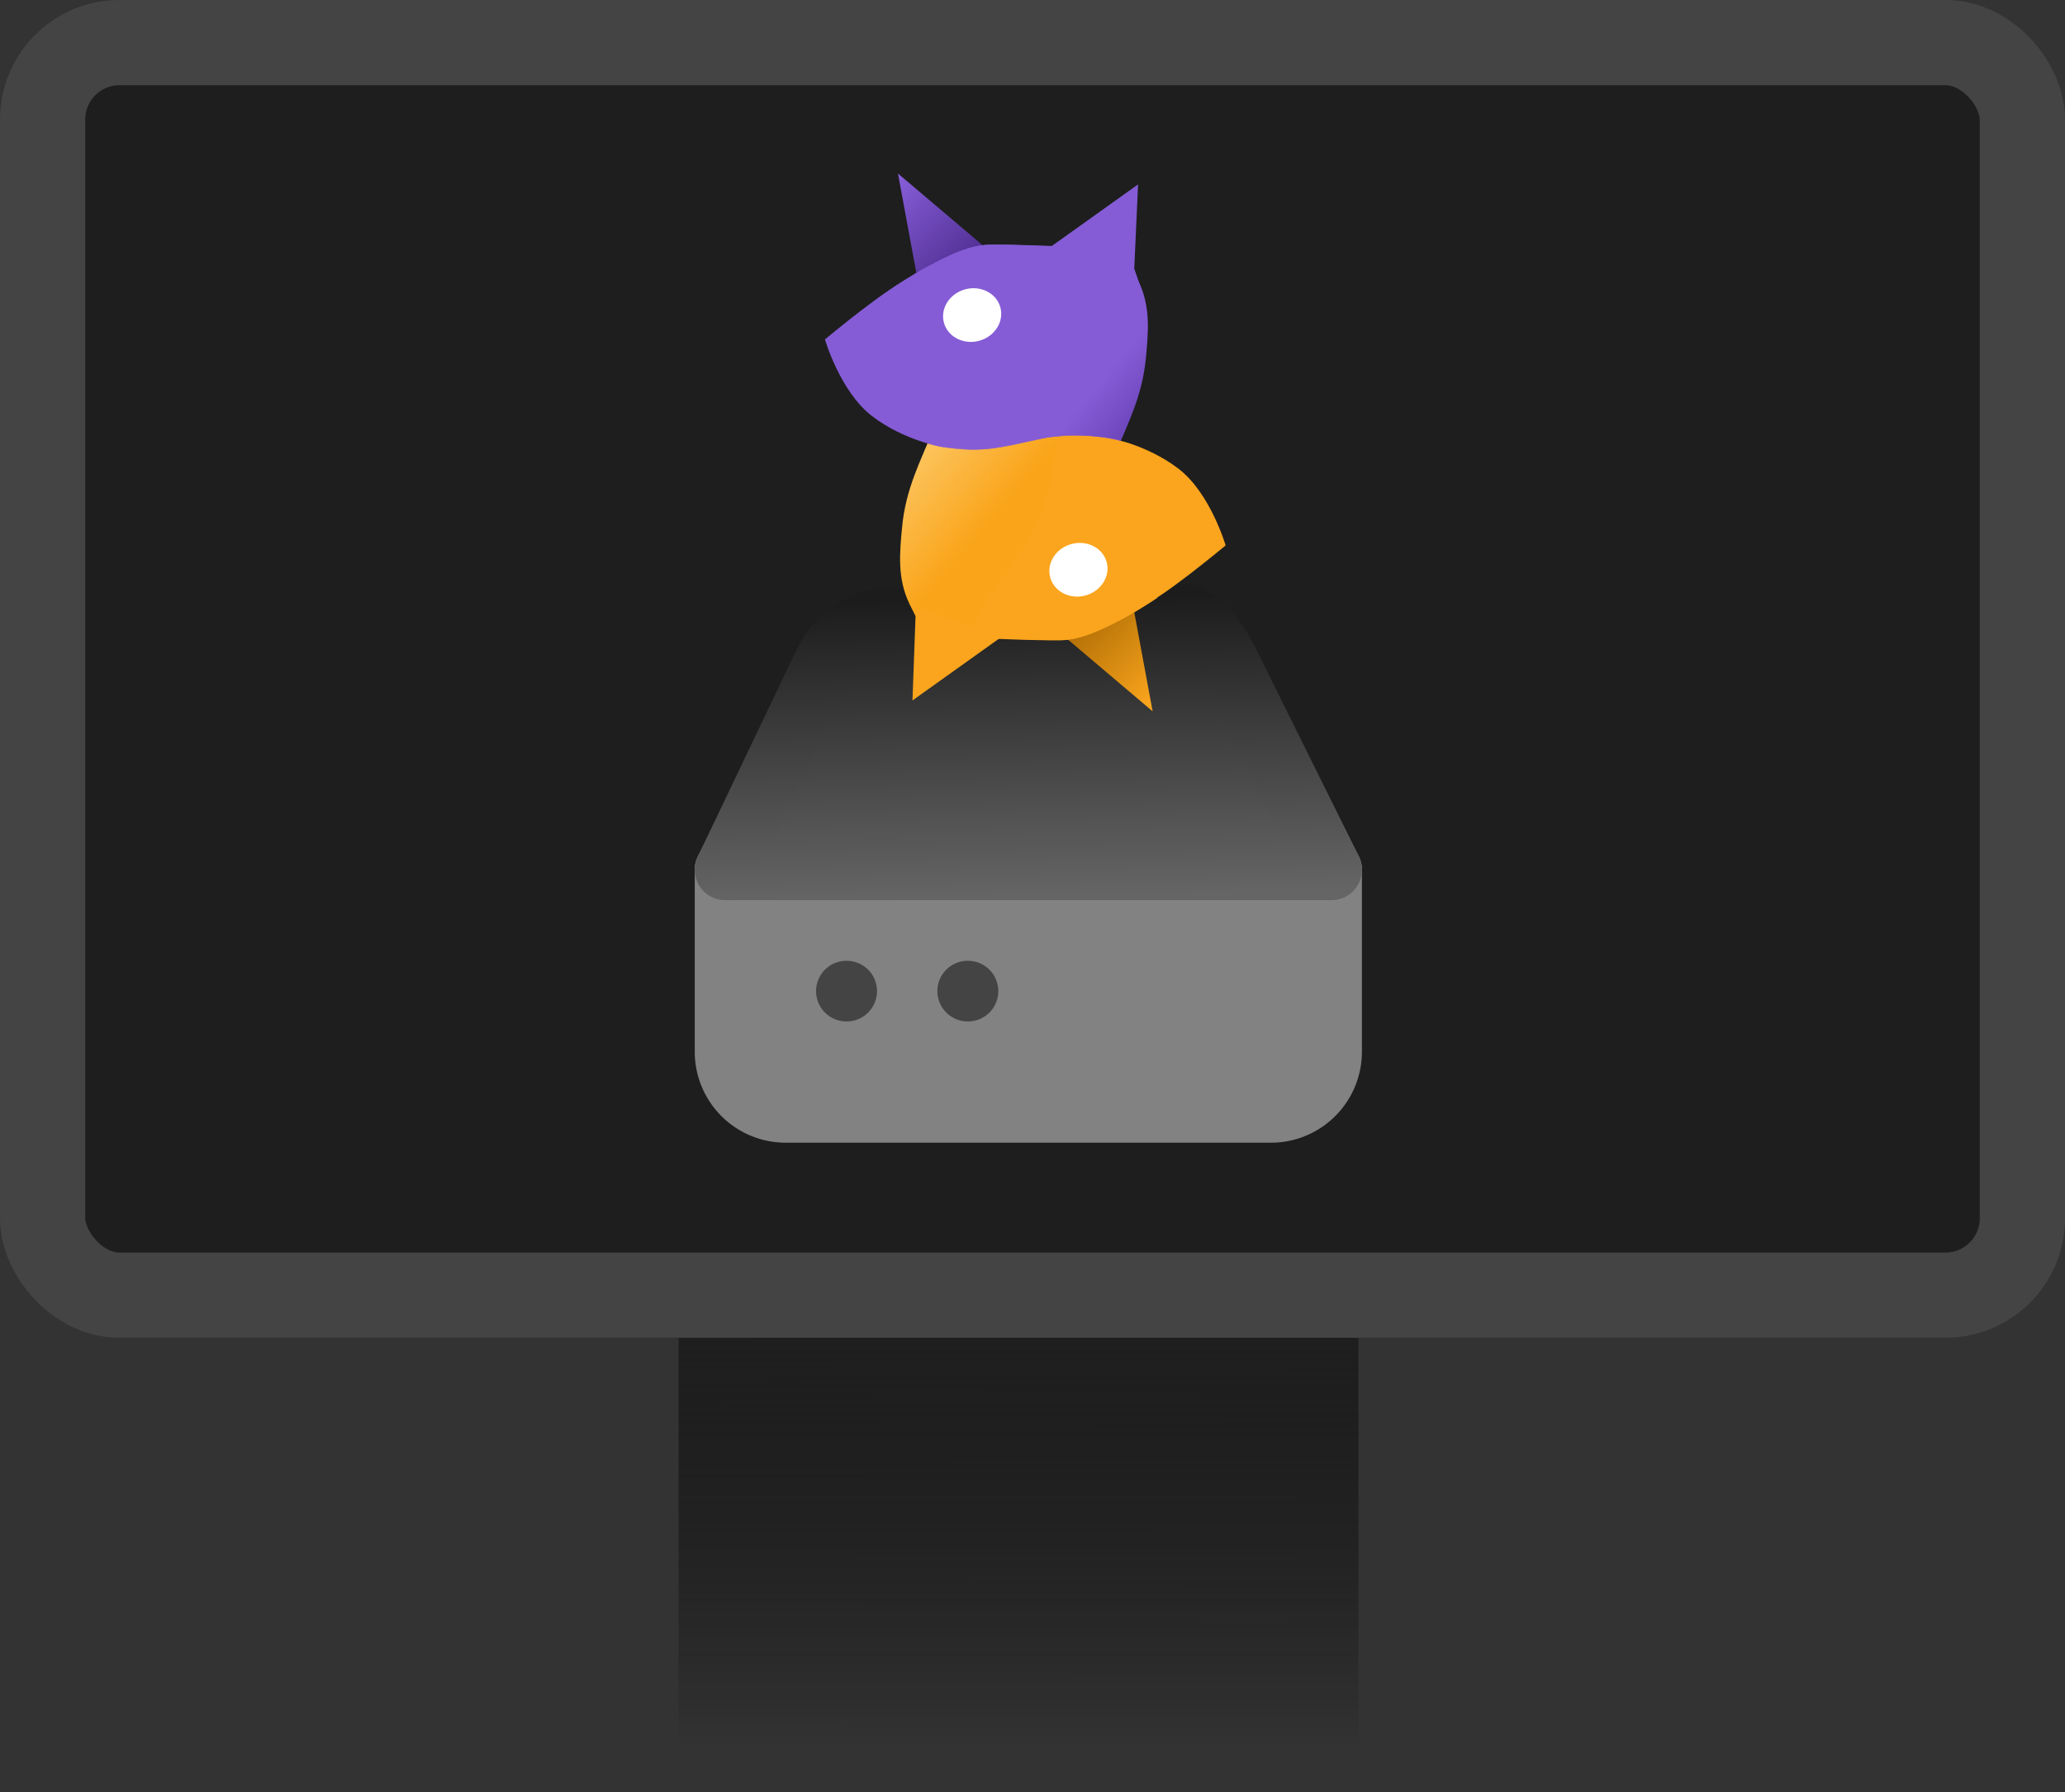 <?xml version="1.0" encoding="UTF-8" standalone="no"?>
<!-- Created with Inkscape (http://www.inkscape.org/) -->

<svg
   width="121.141mm"
   height="105.154mm"
   viewBox="0 0 121.141 105.154"
   version="1.1"
   id="svg1"
   xml:space="preserve"
   inkscape:version="1.3.2 (091e20e, 2023-11-25, custom)"
   sodipodi:docname="designsawebsite.svg"
   xmlns:inkscape="http://www.inkscape.org/namespaces/inkscape"
   xmlns:sodipodi="http://sodipodi.sourceforge.net/DTD/sodipodi-0.dtd"
   xmlns:xlink="http://www.w3.org/1999/xlink"
   xmlns="http://www.w3.org/2000/svg"
   xmlns:svg="http://www.w3.org/2000/svg"><rect x="0" y="0" width="121.141" height="105.154" fill="#333333" stroke="none"/><sodipodi:namedview
     id="namedview1"
     pagecolor="#ffffff"
     bordercolor="#000000"
     borderopacity="0.25"
     inkscape:showpageshadow="2"
     inkscape:pageopacity="0.0"
     inkscape:pagecheckerboard="0"
     inkscape:deskcolor="#d1d1d1"
     inkscape:document-units="mm"
     inkscape:zoom="0.74583496"
     inkscape:cx="145.47454"
     inkscape:cy="108.60311"
     inkscape:window-width="1440"
     inkscape:window-height="830"
     inkscape:window-x="-6"
     inkscape:window-y="-6"
     inkscape:window-maximized="1"
     inkscape:current-layer="layer1" /><defs
     id="defs1"><linearGradient
       id="linearGradient9"
       inkscape:collect="always"><stop
         style="stop-color:#1c1c1c;stop-opacity:1;"
         offset="0"
         id="stop9" /><stop
         style="stop-color:#666666;stop-opacity:1;"
         offset="1"
         id="stop10" /></linearGradient><linearGradient
       id="linearGradient7"
       inkscape:collect="always"><stop
         style="stop-color:#1c1c1c;stop-opacity:1;"
         offset="0"
         id="stop7" /><stop
         style="stop-color:#656565;stop-opacity:1;"
         offset="1"
         id="stop8" /></linearGradient><linearGradient
       id="linearGradient4"
       inkscape:collect="always"><stop
         style="stop-color:#1f1f1f;stop-opacity:0.988;"
         offset="0"
         id="stop4" /><stop
         style="stop-color:#000000;stop-opacity:0;"
         offset="1"
         id="stop5" /></linearGradient><linearGradient
       inkscape:collect="always"
       xlink:href="#linearGradient4"
       id="linearGradient5"
       x1="80.925"
       y1="145.525"
       x2="80.9"
       y2="170.002"
       gradientUnits="userSpaceOnUse"
       gradientTransform="matrix(1,0,0,1.069,-1.242,-4.497)" /><linearGradient
       inkscape:collect="always"
       xlink:href="#linearGradient7"
       id="linearGradient8"
       x1="11.652"
       y1="3.052"
       x2="11.845"
       y2="12.865"
       gradientUnits="userSpaceOnUse" /><linearGradient
       inkscape:collect="always"
       xlink:href="#linearGradient9"
       id="linearGradient10"
       x1="11.652"
       y1="3.052"
       x2="11.845"
       y2="12.865"
       gradientUnits="userSpaceOnUse" /><linearGradient
       id="linearGradient11"
       inkscape:collect="always"><stop
         style="stop-color:#855cd6;stop-opacity:1;"
         offset="0"
         id="stop4-0" /><stop
         style="stop-color:#4a2391;stop-opacity:1;"
         offset="1"
         id="stop7-7" /></linearGradient><inkscape:path-effect
       effect="spiro"
       id="path-effect46"
       is_visible="true"
       lpeversion="1" /><linearGradient
       id="linearGradient40"
       inkscape:collect="always"><stop
         style="stop-color:#faa419;stop-opacity:1;"
         offset="0"
         id="stop40" /><stop
         style="stop-color:#fcc45d;stop-opacity:1;"
         offset="1"
         id="stop41" /></linearGradient><linearGradient
       id="linearGradient38"
       inkscape:collect="always"><stop
         style="stop-color:#faa51d;stop-opacity:1;"
         offset="0"
         id="stop37" /><stop
         style="stop-color:#ac6b04;stop-opacity:1;"
         offset="1"
         id="stop38" /></linearGradient><linearGradient
       id="linearGradient9-0"
       inkscape:collect="always"><stop
         style="stop-color:#855cd6;stop-opacity:1;"
         offset="0"
         id="stop9-7" /><stop
         style="stop-color:#4c2c8e;stop-opacity:1;"
         offset="1"
         id="stop10-2" /></linearGradient><linearGradient
       inkscape:collect="always"
       xlink:href="#linearGradient9-0"
       id="linearGradient13"
       gradientUnits="userSpaceOnUse"
       gradientTransform="matrix(2,0,0,2,-68.26,-38.842)"
       x1="46.359"
       y1="50.904"
       x2="48.205"
       y2="52.805" /><linearGradient
       inkscape:collect="always"
       xlink:href="#linearGradient38"
       id="linearGradient32"
       gradientUnits="userSpaceOnUse"
       gradientTransform="matrix(-2,0,0,-2,130.498,186.666)"
       x1="46.359"
       y1="50.904"
       x2="48.205"
       y2="52.805" /><linearGradient
       inkscape:collect="always"
       xlink:href="#linearGradient40"
       id="linearGradient41"
       x1="30.507"
       y1="75.513"
       x2="28.774"
       y2="74.043"
       gradientUnits="userSpaceOnUse"
       gradientTransform="matrix(2,0,0,2,-31.119,-73.912)" /><linearGradient
       inkscape:collect="always"
       xlink:href="#linearGradient11"
       id="linearGradient4-6"
       gradientUnits="userSpaceOnUse"
       x1="29.647"
       y1="74.95"
       x2="27.241"
       y2="72.957"
       gradientTransform="matrix(-2,0,0,-2,93.24,221.754)" /></defs><g
     inkscape:label="Layer 1"
     inkscape:groupmode="layer"
     id="layer1"
     transform="translate(-19.655,-74.626)"><path
       id="rect4"
       style="fill:url(#linearGradient5);stroke:#000000;stroke-width:0;stroke-opacity:1"
       d="m 59.463,152.42 h 39.884 v 27.36 H 59.463 Z" /><rect
       style="fill:#1e1e1e;fill-opacity:0.988;stroke:#444444;stroke-width:5;stroke-dasharray:none;stroke-opacity:1"
       id="rect3"
       width="116.141"
       height="73.497"
       x="22.155"
       y="77.126"
       ry="4.515" /><g
       style="fill:none;stroke:currentColor;stroke-width:2;stroke-linecap:round;stroke-linejoin:round"
       id="g6"
       transform="matrix(1.779,0,0,1.779,58.633,104.318)"><path
         d="M 5.45,5.11 2,12 v 6 a 2,2 0 0 0 2,2 h 16 a 2,2 0 0 0 2,-2 V 12 L 18.55,5.11 A 2,2 0 0 0 16.76,4 H 7.24 A 2,2 0 0 0 5.45,5.11 Z"
         id="path1"
         style="fill:#828282;fill-opacity:1;stroke:#828282;stroke-opacity:1" /><line
         x1="22"
         y1="12"
         x2="2"
         y2="12"
         id="line1"
         style="fill:#828282;fill-opacity:1;stroke:#828282;stroke-opacity:1" /><line
         x1="6"
         y1="16"
         x2="6.01"
         y2="16"
         id="line2"
         style="stroke:#444444;stroke-opacity:1" /><line
         x1="10"
         y1="16"
         x2="10.01"
         y2="16"
         id="line3"
         style="stroke:#444444;stroke-opacity:1" /><path
         d="M 5.289,5.11 2,12 H 22 L 18.59,5.11 C 18.252,4.43 17.68,3.559 16.921,3.558 L 7.2,3.719 C 6.441,3.719 5.627,4.43 5.289,5.11 Z"
         id="path6"
         style="fill:url(#linearGradient10);fill-opacity:1;stroke:url(#linearGradient8);stroke-opacity:1"
         sodipodi:nodetypes="ccccccc" /></g><g
       inkscape:label="Layer 1"
       id="layer1-3"
       transform="matrix(1.291,0,0,1.291,39.627,5.165)"><path
         style="fill:url(#linearGradient4-6);stroke:#734bc1;stroke-width:0;stroke-dasharray:none;stroke-opacity:1"
         d="m 35.2,74.467 -5.647,0.003 c 0.173,-4.991 2.515,-5.997 3.822,-8.946 l 2.888,1.062 c 0.563,1.168 0.447,2.328 0.335,3.506 -0.163,1.719 -0.815,2.942 -1.399,4.375 z"
         id="path40-3"
         sodipodi:nodetypes="ccccsc" /><path
         d="m 26.297,66.895 -0.964,-5.206 7.461,6.324"
         style="fill:url(#linearGradient13);stroke:#000000;stroke-width:0;stroke-dasharray:none"
         id="path1-6-3"
         sodipodi:nodetypes="ccc" /><path
         d="m 31.125,68.148 -5.995,-1.285 c 0,0 2.728,-1.913 4.38,-1.939 1.201,-0.019 3.437,0.087 3.437,0.087 m -0.119,3.63 -5.995,-1.285 c 0,0 2.728,-1.913 4.38,-1.939 1.201,-0.019 3.437,0.087 3.437,0.087"
         style="fill:#855cd6;fill-opacity:1;stroke:#000000;stroke-width:0;stroke-dasharray:none"
         id="path1-27-1"
         sodipodi:nodetypes="ccsc" /><ellipse
         style="fill:#855cd6;fill-opacity:1;stroke:#000000;stroke-width:0;stroke-dasharray:none"
         id="path11-4"
         cx="28.519"
         cy="67.636"
         rx="1.245"
         ry="0.959" /><path
         d="m 35.942,80.929 0.964,5.206 -7.461,-6.324"
         style="fill:url(#linearGradient32);stroke:#000000;stroke-width:0;stroke-dasharray:none"
         id="path1-6-3-0"
         sodipodi:nodetypes="ccc" /><path
         style="fill:#faa51d;fill-opacity:1;stroke:#000000;stroke-width:0;stroke-dasharray:none"
         d="m 25.902,76.327 2.567,-0.68 6.17,-1.221 c 0,0 1.723,0.25 3.173,1.183 1.45,0.932 2.141,2.927 2.141,2.927 l -2.335,1.5 -2.463,-0.264 -2.179,0.864 2.488,-0.163 0.493,0.387 c 0,0 -1.819,1.267 -3.472,1.289 -1.201,0.016 -3.437,-0.073 -3.437,-0.073 l -3.191,-0.818 z"
         id="path1-3-5-3-8"
         sodipodi:nodetypes="ccczccccccsccc" /><path
         style="fill:#faa51d;fill-opacity:1;stroke:#000000;stroke-width:0;stroke-dasharray:none"
         d="m 25.995,75.868 c 1.823,-1.058 3.399,-1.982 6.002,-2.164 0.046,-0.003 0.242,-0.048 0.289,-0.05 0.259,-0.015 0.619,-0.059 0.897,-0.061 0.5,-0.005 0.965,0.028 1.528,0.094 0,0 0.613,0.085 1.207,0.289 0.616,0.212 1.425,0.567 2.164,1.132 1.45,1.111 2.141,3.486 2.141,3.486 0,0 -3.117,2.602 -3.906,2.786 -0.576,-0.329 -0.755,-0.64 -0.09,-0.018 0,0 -1.819,1.51 -3.472,1.535 -1.201,0.019 -2.798,-0.087 -2.798,-0.087 l -3.963,2.83 0.139,-3.832 c -0.099,-0.202 -0.275,-0.552 -0.275,-0.552 0,0 -0.074,-3.574 0.138,-5.387 z"
         id="path5-5-6"
         sodipodi:nodetypes="cssscsscscscccccc" /><path
         d="m 31.138,79.681 5.995,1.285 c 0,0 -2.728,1.913 -4.38,1.939 -1.201,0.019 -3.437,-0.087 -3.437,-0.087 m 0.119,-3.63 5.995,1.285 c 0,0 -2.728,1.913 -4.38,1.939 -1.201,0.019 -3.437,-0.087 -3.437,-0.087"
         style="fill:#faa51d;fill-opacity:1;stroke:#000000;stroke-width:0;stroke-dasharray:none"
         id="path1-27-1-7"
         sodipodi:nodetypes="ccsc" /><ellipse
         style="fill:#ffffff;fill-opacity:1;stroke:#000000;stroke-width:0;stroke-dasharray:none"
         id="path12-0-5"
         cx="-11.764"
         cy="-85.664"
         rx="1.329"
         ry="1.212"
         transform="rotate(165)" /><path
         style="fill:url(#linearGradient41);stroke:#000000;stroke-width:0;stroke-dasharray:none"
         d="m 26.921,73.375 5.611,0.267 c -0.244,4.765 -2.502,5.779 -3.786,8.676 l -2.888,-1.062 c -0.563,-1.168 -0.447,-2.328 -0.335,-3.506 0.163,-1.719 0.815,-2.942 1.399,-4.375 z"
         id="path40"
         sodipodi:nodetypes="ccccsc" /><path
         style="fill:#855cd6;fill-opacity:1;stroke:#000000;stroke-width:0;stroke-dasharray:none"
         d="m 32.634,73.62 -0.52,0.07 c 0,0 -0.923,0.208 -1.389,0.295 -0.909,0.168 -1.304,0.281 -2.158,0.245 -0.096,-0.004 -0.248,-0.009 -0.387,-0.021 -0.3,-0.025 -0.632,-0.067 -0.854,-0.092 0,0 -1.719,-0.29 -3.169,-1.4 -1.45,-1.111 -2.141,-3.486 -2.141,-3.486 0,0 3.117,-2.602 3.906,-2.786 0.245,-0.057 0.583,0.479 0.583,0.479 l -0.493,-0.461 c 0,0 1.819,-1.51 3.472,-1.535 1.201,-0.019 2.798,0.087 2.798,0.087 l 3.963,-2.83 -0.174,3.825 0.41,1.199 c 0,0 0.017,0.101 0.025,0.152 0.229,1.528 -2.492,1.467 -2.671,3.005 z"
         id="path5-5"
         sodipodi:nodetypes="ccsssscsccscccccscc" /><ellipse
         style="fill:#ffffff;fill-opacity:1;stroke:#000000;stroke-width:0;stroke-dasharray:none"
         id="path12-0"
         cx="10.095"
         cy="73.232"
         rx="1.329"
         ry="1.212"
         transform="rotate(-15)" /><path
         style="fill:#000000;fill-opacity:0;stroke:#855cd6;stroke-width:0.018;stroke-dasharray:none;stroke-opacity:1"
         d="m 26.68,73.953 c 0.433,0.121 1.141,0.278 1.994,0.278 1.354,0 2.421,-0.345 2.421,-0.345 0,0 0.994,-0.294 2.421,-0.294 0.811,0 1.515,0.132 1.945,0.238"
         id="path3"
         sodipodi:nodetypes="cscsc" /></g></g></svg>
